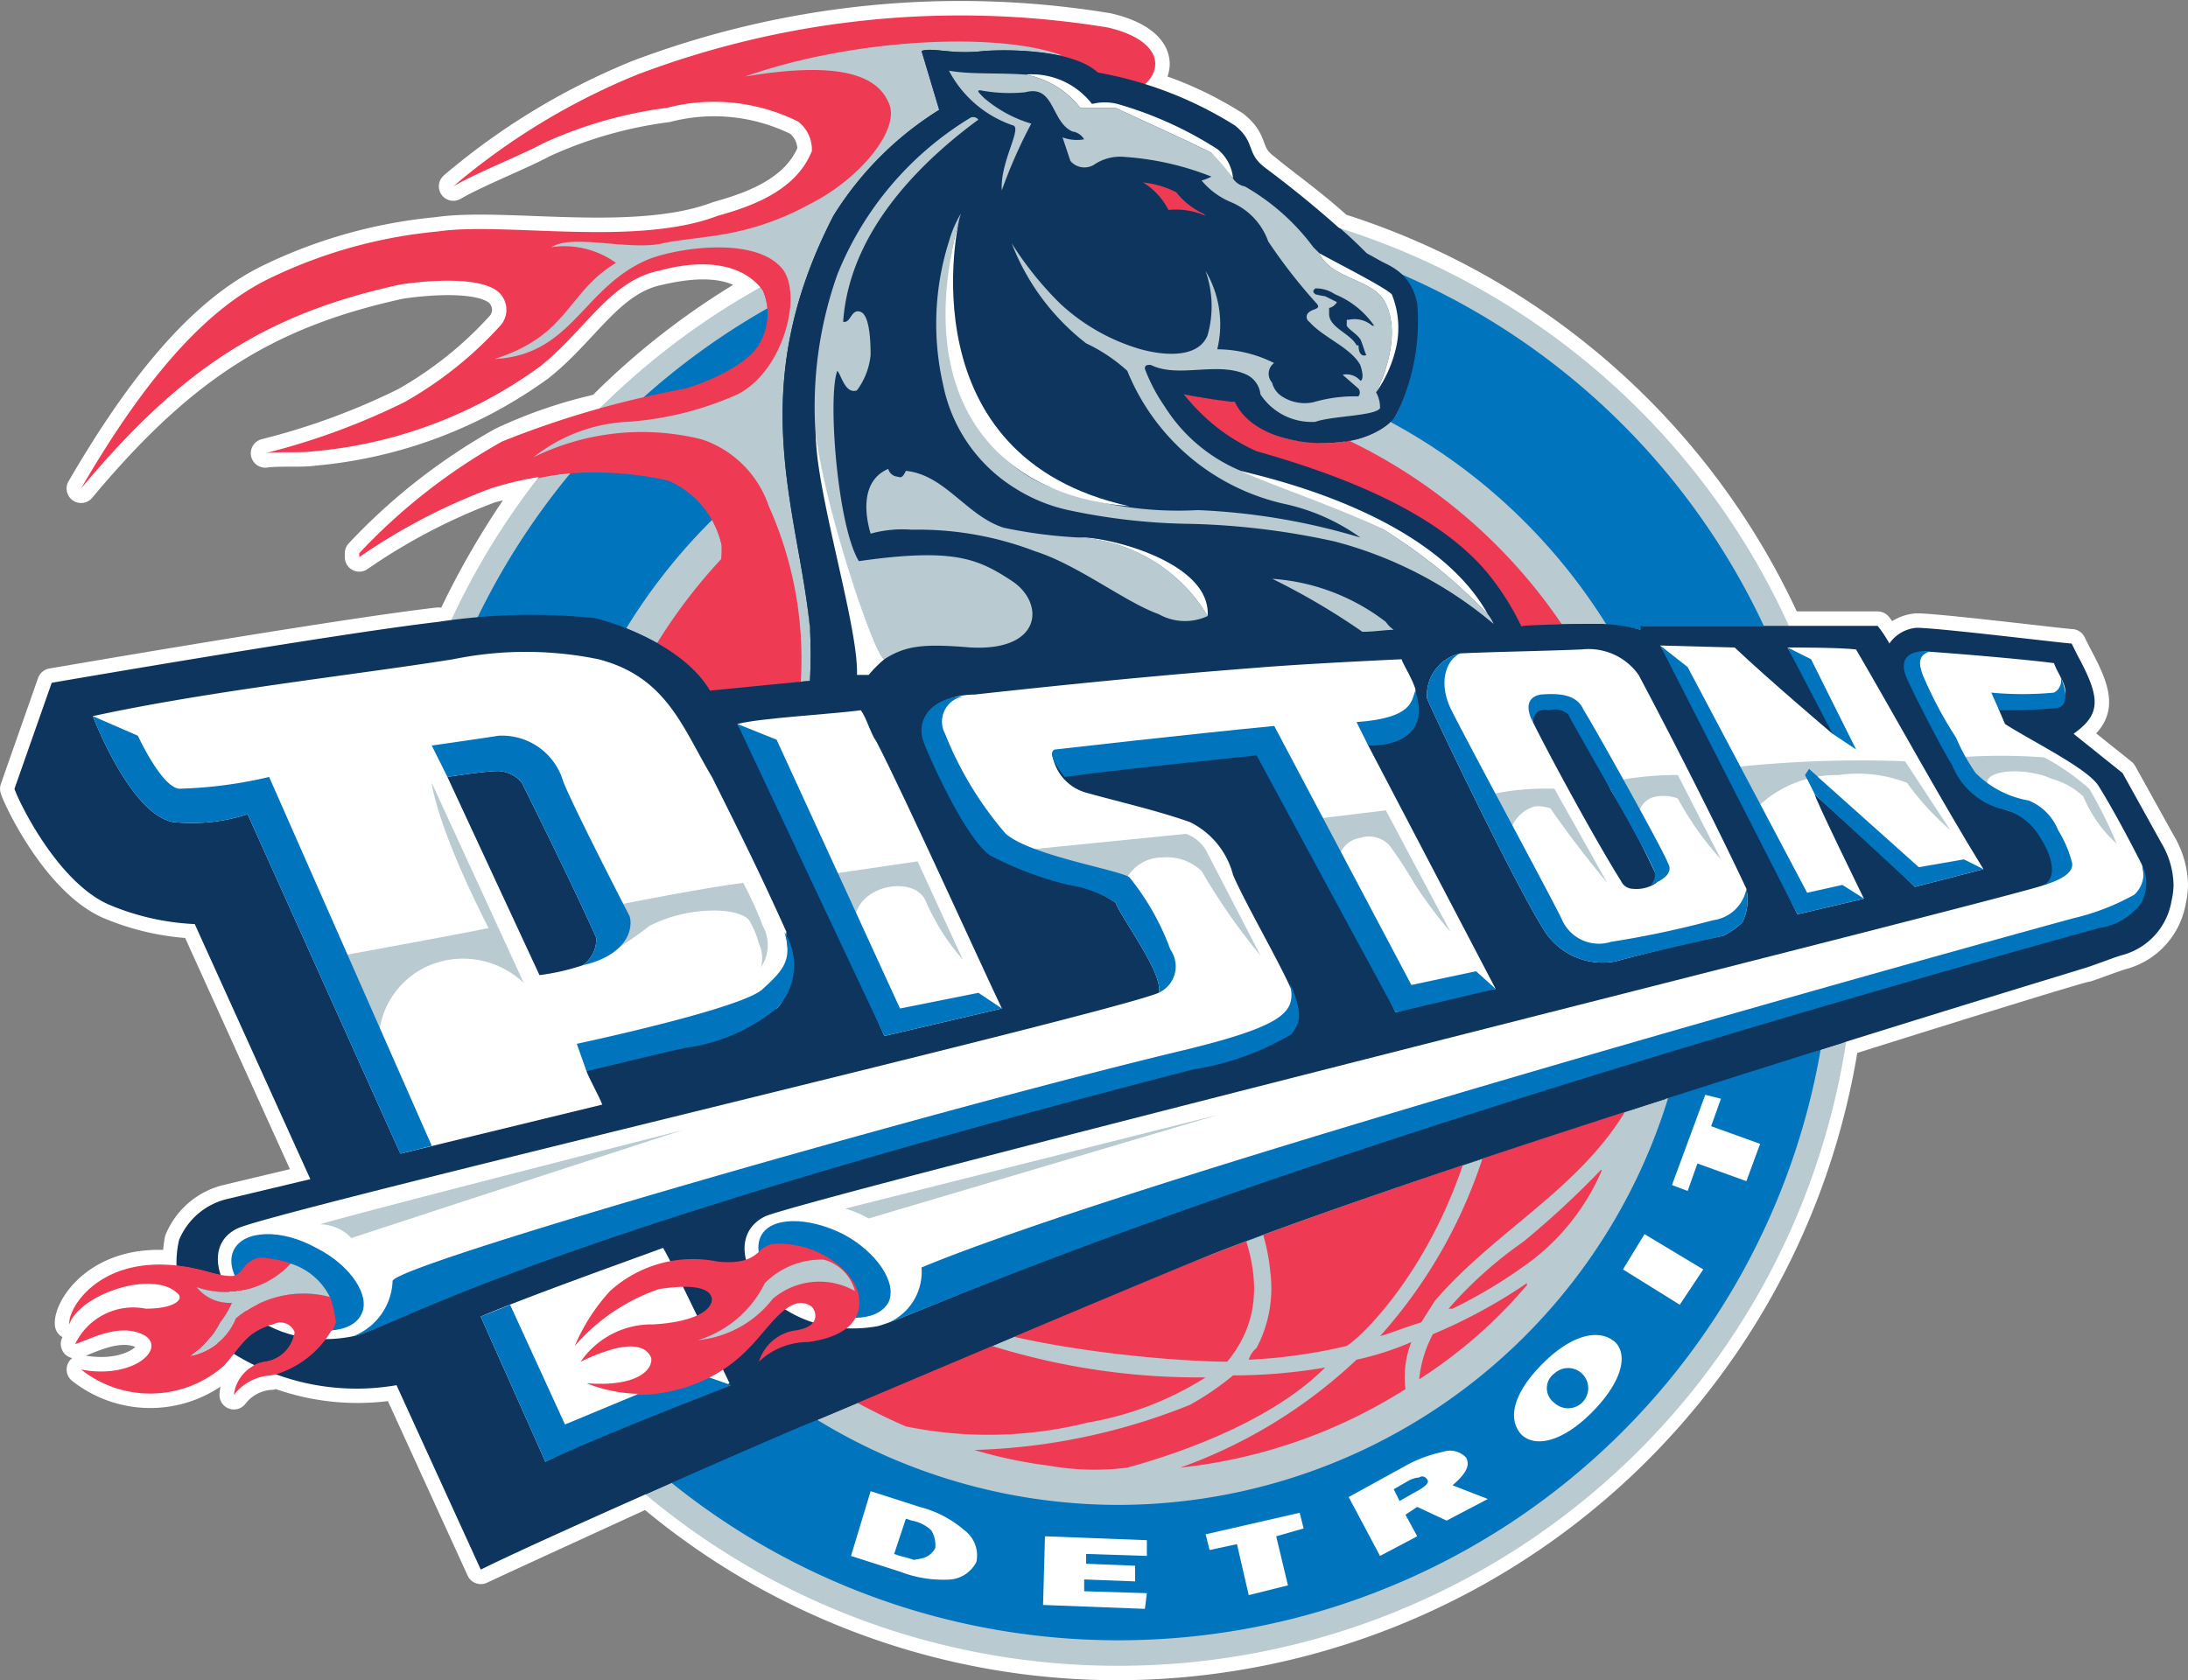 <svg id="Õ__1" data-name="Õº≤„_1" xmlns="http://www.w3.org/2000/svg" viewBox="0 0 77.97 59.89"><rect x="0" y="0" width="77.97" height="59.89" fill="#808080" stroke="none"/><defs><style>.cls-1{fill:#fff;}.cls-1,.cls-3,.cls-4,.cls-5,.cls-6{fill-rule:evenodd;}.cls-2{fill:none;stroke:#fff;stroke-linejoin:round;stroke-width:1.031px;}.cls-3{fill:#b9cad1;}.cls-4{fill:#0074bd;}.cls-5{fill:#ef3a53;}.cls-6{fill:#0d355e;}</style></defs><title>01-05-Detroit-Pistons-Classic-2K</title><path class="cls-1" d="M383.047,374.393l-1.397-2.518-1.746-1.399c0.977-.7.977-1.259,0.14-2.798l-0.209-.42c-0.21,0-4.748-.56-5.516-0.56a1.3,1.3,0,0,0-.978.56,4.431,4.431,0,0,0-.42-0.629h-3.211a26.173,26.173,0,0,0-15.988-14.197c-0.907-.839-2.094-1.678-2.583-2.098-0.767-.559-0.349-0.909-1.117-1.538a12.768,12.768,0,0,0-3.212-1.469c0.698-.63.489-1.609-1.326-2.028a32.472,32.472,0,0,0-16.756,1.678,24.14,24.14,0,0,0-6.562,3.986c0.838-.49,2.443-1.119,3.212-1.539a15.247,15.247,0,0,1,4.399-1.259,6.709,6.709,0,0,1,4.677.49,1.262,1.262,0,0,1,.489,1.049c-0.559,1.399-2.095,1.958-3.351,2.308-2.933,1.119-7.61.21-9.985,0.56a17.425,17.425,0,0,0-6.004,1.679c-2.304,1.119-4.468,3.636-6.702,7.483,3.562-4.266,6.564-6.225,11.38-7.273,0.908-.14,3.142-0.35,3.63.42a0.844,0.844,0,0,1-.069,1.048,13.661,13.661,0,0,1-3.42,2.728,24.81,24.81,0,0,1-4.957,1.818c0.487-.07,1.257,0,1.744-0.07a16.102,16.102,0,0,0,8.029-3.007c1.605-1.259,2.514-3.077,4.259-3.427,1.188-.28,2.724-0.42,3.56.559a26.442,26.442,0,0,0-5.654,4.336,16.745,16.745,0,0,0-3.492,1.189,21.061,21.061,0,0,0-5.096,3.986v0.14a21.391,21.391,0,0,1,4.678-2.447q0.838-.209,1.675-0.42a29.207,29.207,0,0,0-3.071,5.106,1.189,1.189,0,0,1-.489.07c-3.63.42-13.753,2.168-13.753,2.168l-1.326,3.776c0.069,0.279,1.465,3.287,3.352,4.126a8.897,8.897,0,0,0,3.071.699l4.119,9.091-2.933.7a2.473,2.473,0,0,0-1.745,1.469,2.071,2.071,0,0,0-.07.909c-2.792-.35-3.91,1.539-3.84,2.098,0.35-1.049,2.933-1.958,3.84-1.12,0.279,0.21-.07.56-1.116,0.56a2.293,2.293,0,0,0-2.514,1.258c0.349-.069,1.605-0.838,2.514-0.279,0.698,0.49-.489,1.539-2.305,1.19a3.974,3.974,0,0,0,5.097-.14,1.837,1.837,0,0,0,.349-0.419,6.183,6.183,0,0,0,.698.419,1.271,1.271,0,0,0-.698,1.049,1.783,1.783,0,0,1,1.327-.699,0.138,0.138,0,0,0,.14-0.07,8.309,8.309,0,0,0,4.328.42l3.003,6.573c1.047-.489,3.491-1.608,5.934-2.728a25.858,25.858,0,0,0,16.756,6.154,26.241,26.241,0,0,0,25.902-22.239c4.887-1.538,8.517-2.657,8.657-2.657,0.418-.14.767-0.28,1.187-0.419a2.412,2.412,0,0,0,1.815-1.958,2.604,2.604,0,0,0,.07-0.559,3.038,3.038,0,0,0-.419-1.469h0Z" transform="translate(-306.012 -344.321)"/><path class="cls-2" d="M383.047,374.393l-1.397-2.518-1.746-1.399c0.977-.7.977-1.259,0.14-2.798l-0.209-.42c-0.21,0-4.748-.56-5.516-0.56a1.3,1.3,0,0,0-.978.56,4.462,4.462,0,0,0-.419-0.629h-3.212a26.173,26.173,0,0,0-15.988-14.197c-0.907-.839-2.094-1.678-2.583-2.098-0.767-.559-0.349-0.909-1.117-1.538a12.768,12.768,0,0,0-3.212-1.469c0.698-.63.489-1.609-1.326-2.028a32.472,32.472,0,0,0-16.756,1.678,24.14,24.14,0,0,0-6.562,3.986c0.838-.49,2.443-1.119,3.212-1.539a15.247,15.247,0,0,1,4.399-1.259,6.709,6.709,0,0,1,4.677.49,1.262,1.262,0,0,1,.489,1.049c-0.559,1.399-2.095,1.958-3.351,2.308-2.933,1.119-7.61.21-9.985,0.56a17.425,17.425,0,0,0-6.004,1.679c-2.304,1.119-4.468,3.636-6.702,7.483,3.562-4.266,6.564-6.225,11.38-7.273,0.908-.14,3.142-0.35,3.63.42a0.844,0.844,0,0,1-.069,1.048,13.661,13.661,0,0,1-3.42,2.728,24.81,24.81,0,0,1-4.957,1.818c0.487-.07,1.257,0,1.744-0.07a16.102,16.102,0,0,0,8.029-3.007c1.605-1.259,2.514-3.077,4.259-3.427,1.188-.28,2.724-0.42,3.56.559a26.442,26.442,0,0,0-5.654,4.336,16.745,16.745,0,0,0-3.492,1.189,21.061,21.061,0,0,0-5.096,3.986v0.14a21.391,21.391,0,0,1,4.678-2.447q0.838-.209,1.675-0.42a29.207,29.207,0,0,0-3.071,5.106,1.189,1.189,0,0,1-.489.07c-3.63.42-13.753,2.168-13.753,2.168l-1.326,3.776c0.069,0.279,1.465,3.287,3.352,4.126a8.897,8.897,0,0,0,3.071.699l4.119,9.091-2.933.7a2.473,2.473,0,0,0-1.745,1.469,4.335,4.335,0,0,0-.069.909c-2.793-.349-3.911,1.539-3.841,2.098,0.35-1.049,2.933-1.958,3.841-1.12,0.278,0.21-.071.56-1.117,0.56a2.293,2.293,0,0,0-2.514,1.258c0.349-.069,1.605-0.838,2.514-0.279,0.698,0.49-.489,1.539-2.305,1.19a3.974,3.974,0,0,0,5.097-.14,1.837,1.837,0,0,0,.349-0.419,6.183,6.183,0,0,0,.698.419,1.271,1.271,0,0,0-.698,1.049,1.783,1.783,0,0,1,1.327-.699l0.14-.07a8.309,8.309,0,0,0,4.328.42l3.003,6.573c1.047-.489,3.491-1.608,5.934-2.728a25.858,25.858,0,0,0,16.756,6.154,26.241,26.241,0,0,0,25.902-22.239c4.887-1.538,8.517-2.657,8.657-2.657,0.418-.14.767-0.28,1.187-0.419a2.412,2.412,0,0,0,1.815-1.958,2.604,2.604,0,0,0,.07-0.559,3.038,3.038,0,0,0-.419-1.469h0Z" transform="translate(-306.012 -344.321)"/><path class="cls-3" d="M345.834,403.695A26.226,26.226,0,1,0,319.652,377.47a26.168,26.168,0,0,0,26.182,26.225h0Z" transform="translate(-306.012 -344.321)"/><path class="cls-4" d="M345.834,402.786A25.387,25.387,0,1,0,320.49,377.399a25.363,25.363,0,0,0,25.344,25.387h0Z" transform="translate(-306.012 -344.321)"/><path class="cls-3" d="M345.764,397.961a20.526,20.526,0,1,0-20.456-20.561,20.577,20.577,0,0,0,20.456,20.561h0Z" transform="translate(-306.012 -344.321)"/><path class="cls-5" d="M364.964,377.47a19.2,19.2,0,1,0-38.399,0c0,10.63,38.399,0,38.399,0h0Z" transform="translate(-306.012 -344.321)"/><path class="cls-5" d="M334.384,392.856a27.262,27.262,0,0,1,3.211-2.028c1.257,0.42,2.515,1.049,3.77,1.468a24.768,24.768,0,0,0,7.61,1.12h0a11.416,11.416,0,0,1-4.189,1.608,14.634,14.634,0,0,1-6.493.14,22.673,22.673,0,0,1-2.584-1.329c-0.418-.35-0.907-0.56-1.326-0.909v-0.07h0Z" transform="translate(-306.012 -344.321)"/><path class="cls-5" d="M341.156,389.079c1.326-.419,2.583-1.258,3.909-1.678a33.995,33.995,0,0,0,3.422-1.258,1.336,1.336,0,0,1,.697-0.21c1.955,3.217,1.886,5.315.56,6.924-2.024,0-9.077-.56-11.45-2.378,0.907-.49,1.955-0.839,2.862-1.399h0Z" transform="translate(-306.012 -344.321)"/><path class="cls-5" d="M348.417,394.394a10.01,10.01,0,0,0,1.536-1.049,19.589,19.589,0,0,0,3.281-.28h0c-2.025,2.029-5.515,3.148-7.052,3.568a9.274,9.274,0,0,1-2.792-.071,16.142,16.142,0,0,1-2.653-.559,22.164,22.164,0,0,0,7.68-1.609h0Z" transform="translate(-306.012 -344.321)"/><path class="cls-5" d="M354.352,392.786a10.557,10.557,0,0,0,1.955-.629,3.389,3.389,0,0,0-.21,1.678,18.738,18.738,0,0,1-8.028,2.798,17.943,17.943,0,0,0,6.283-3.847h0Z" transform="translate(-306.012 -344.321)"/><path class="cls-5" d="M349.603,385.722a89.807,89.807,0,0,1,9.287-3.006c-0.839,5.734-4.12,9.091-4.888,9.58a19.044,19.044,0,0,1-3.492.49,0.897,0.897,0,0,1,.28-0.419,4.563,4.563,0,0,0,.488-2.728,7.026,7.026,0,0,0-1.676-3.917h0Z" transform="translate(-306.012 -344.321)"/><path class="cls-5" d="M358.96,385.232l0.35-1.329c0-.419.208-0.839,0.208-1.328,1.677-.42,3.421-0.84,5.097-1.259a16.711,16.711,0,0,1-.628,2.518c-1.676,2.868-4.677,4.336-6.843,6.853l-0.488.77c-0.489.139-.977,0.349-1.466,0.489a17.753,17.753,0,0,0,3.771-6.714h0Z" transform="translate(-306.012 -344.321)"/><path class="cls-5" d="M357.074,391.876a19.01,19.01,0,0,0,3.351-1.819v0.07a17.184,17.184,0,0,1-3.839,3.357,4.285,4.285,0,0,1,.488-1.608h0Z" transform="translate(-306.012 -344.321)"/><path class="cls-5" d="M360.286,388.59a32.127,32.127,0,0,0,2.793-2.588v0.069a8.043,8.043,0,0,1-2.443,3.148,17.46,17.46,0,0,1-2.863,1.748h-0.14a14.6,14.6,0,0,1,2.653-2.378h0Z" transform="translate(-306.012 -344.321)"/><path class="cls-1" d="M337.037,397.472l1.745,0.56a3.914,3.914,0,0,1,1.605.839,1.115,1.115,0,0,1,.42,1.119,1.155,1.155,0,0,1-.908.629,4.261,4.261,0,0,1-1.815-.279l-1.746-.56,0.699-2.308h0Zm1.047,2.308a4.752,4.752,0,0,1,.489.14,3.173,3.173,0,0,0,.35-0.069,0.717,0.717,0,0,0,.418-0.351,1.039,1.039,0,0,0-.14-0.629,1.33,1.33,0,0,0-.697-0.35l-0.21-.07-0.419,1.259,0.209,0.07h0Z" transform="translate(-306.012 -344.321)"/><polygon class="cls-1" points="40.799 57.346 37.17 57.206 37.238 54.759 40.869 54.898 40.869 55.458 38.705 55.388 38.705 55.737 40.451 55.808 40.451 56.367 38.635 56.297 38.635 56.717 40.869 56.786 40.799 57.346 40.799 57.346"/><polygon class="cls-1" points="45.896 56.507 44.499 56.856 44.08 55.038 43.104 55.248 42.964 54.688 46.315 53.92 46.454 54.479 45.478 54.759 45.896 56.507 45.896 56.507"/><path class="cls-1" d="M357.563,398.521l-1.048-.489-0.419.279,0.419,0.769-1.326.699-1.117-2.098,2.164-1.19a4.833,4.833,0,0,1,1.187-.419,0.78,0.78,0,0,1,.839.209c0.139,0.279,0,.56-0.489.98l1.257,0.489-1.466.77h0Zm-1.188-.98c0.279-.14.629-0.35,0.489-0.489a0.188,0.188,0,0,0-.279-0.07,1.008,1.008,0,0,0-.42.14l-0.487.28,0.208,0.42,0.489-.28h0Z" transform="translate(-306.012 -344.321)"/><path class="cls-1" d="M363.567,392.156c0.488,0.49.209,1.468-.838,2.518s-2.024,1.259-2.513.769c-0.489-.559-0.279-1.468.768-2.517s2.023-1.259,2.583-.769h0Zm-2.164,2.168a0.717,0.717,0,1,0,0-1.049,0.646,0.646,0,0,0,0,1.049h0Z" transform="translate(-306.012 -344.321)"/><polygon class="cls-1" points="60.696 45.247 59.859 46.506 57.835 45.247 58.603 43.989 60.696 45.247 60.696 45.247"/><polygon class="cls-1" points="62.722 40.771 62.233 42.101 60.488 41.471 60.14 42.45 59.581 42.24 60.768 39.022 61.325 39.163 60.977 40.142 62.722 40.771 62.722 40.771"/><path class="cls-6" d="M369.688,366.63h-0.912a25.253,25.253,0,0,1,2.402,10.77,25.712,25.712,0,0,1-.374,4.366c0.306-.097.609-0.191,0.907-0.285a26.503,26.503,0,0,0,.304-4.011,26.228,26.228,0,0,0-2.327-10.84h0Zm-6.5-.061c-0.112-.006-0.22-0.009-0.318-0.009-0.129,0-.625.001-1.278,0.017a19.169,19.169,0,0,1,3.373,10.894s-38.399,10.63-38.399,0a19.169,19.169,0,0,1,2.915-10.198,9.332,9.332,0,0,0-1.177-.564,20.605,20.605,0,0,0,6.796,28.238c0.318-.132.83-0.348,1.477-0.621-0.293-.16-0.582-0.325-0.865-0.491-0.418-.35-0.907-0.56-1.326-0.909v-0.07a27.262,27.262,0,0,1,3.211-2.028c1.257,0.42,2.515,1.049,3.77,1.468l0.006,0.002q0.388-.164.777-0.328a10.66,10.66,0,0,1-3.854-1.491c0.907-.49,1.955-0.839,2.862-1.399,1.326-.419,2.583-1.258,3.909-1.678a33.995,33.995,0,0,0,3.422-1.258,1.336,1.336,0,0,1,.697-0.21,11.85,11.85,0,0,1,1.239,2.631c0.188-.071.377-0.141,0.571-0.213a5.516,5.516,0,0,0-1.392-2.628,89.807,89.807,0,0,1,9.287-3.006,17.952,17.952,0,0,1-.755,3.142c0.233-.079.468-0.157,0.702-0.235,0.042-.129.083-0.258,0.122-0.39l0.35-1.329c0-.419.208-0.839,0.208-1.328,1.677-.42,3.421-0.84,5.097-1.259a16.711,16.711,0,0,1-.628,2.518l-0.074.124q0.731-.236,1.457-0.469a20.504,20.504,0,0,0-2.182-16.92h0ZM348.22,358.394l-0.012-.016c0.114,0.021.226,0.043,0.333,0.061,0.243,0.035.485,0.074,0.726,0.119,0.48,0.072.756,0.1,0.756,0.1,0.01,0.021.021,0.042,0.031,0.062a19.048,19.048,0,0,1,3.879,1.34,3.051,3.051,0,0,0,1.607-.677,20.506,20.506,0,0,0-21.569,1.266c0.046,0.51.108,1.009,0.183,1.5a19.105,19.105,0,0,1,11.61-3.911,19.506,19.506,0,0,1,2.456.156h0Zm7.816-4.226a10.527,10.527,0,0,0-1.335-.826,12.646,12.646,0,0,0-.921-0.873A26.253,26.253,0,0,0,334.983,353.6q-0.215.536-.382,1.052a25.226,25.226,0,0,1,21.434-.484h0ZM323.02,366.355q-0.445.038-.943,0.087a26.256,26.256,0,0,0,6.956,31.135q0.457-.202.909-0.402a25.399,25.399,0,0,1-6.922-30.82h0Z" transform="translate(-306.012 -344.321)"/><path class="cls-5" d="M347.461,358.313l0.188-1.195,3.841,0.63-0.204,1.297a19.113,19.113,0,0,0-3.824-.732h0Z" transform="translate(-306.012 -344.321)"/><path class="cls-5" d="M335.697,353.285a16.312,16.312,0,0,0-.755,9.358c0.069,0.769.28,1.608,0.419,2.448,0.14,0.909.628,2.098,0,2.937l-0.488.559c-1.886.14-5.307,3.427-7.052,3.776,0,0-.28-1.119,1.117-3.706,1.327-2.588,2.861-2.588,2.792-4.896a3.295,3.295,0,0,0-1.885-2.308,10.024,10.024,0,0,0-4.679-.08,26.456,26.456,0,0,1,2.195-2.484c1.184-.304,2.36-0.56,3.111-0.723,0.907-.28,2.305-0.909,2.653-1.678a2.096,2.096,0,0,0,.07-1.818c-0.031-.041-0.064-0.08-0.096-0.117a26.128,26.128,0,0,1,2.596-1.269h0Z" transform="translate(-306.012 -344.321)"/><path class="cls-5" d="M315.603,354.251a17.425,17.425,0,0,1,6.004-1.679c2.375-.35,7.053.56,9.985-0.56,1.256-.35,2.792-0.909,3.351-2.308a1.262,1.262,0,0,0-.489-1.049,6.709,6.709,0,0,0-4.677-.49,15.247,15.247,0,0,0-4.399,1.259c-0.768.42-2.374,1.049-3.212,1.539a24.14,24.14,0,0,1,6.562-3.986A32.472,32.472,0,0,1,345.484,345.3c1.815,0.419,2.024,1.398,1.326,2.028-4.328.07-9.146,2.587-10.262,4.336-2.025,3.217-2.305,7.203-1.606,10.98,0.069,0.769.28,1.608,0.419,2.448,0.14,0.909.628,2.098,0,2.937l-0.488.559c-1.886.14-5.307,3.427-7.052,3.776,0,0-.28-1.119,1.117-3.706,1.327-2.588,2.861-2.588,2.792-4.896a3.295,3.295,0,0,0-1.885-2.308,12.235,12.235,0,0,0-6.354.28,21.391,21.391,0,0,0-4.678,2.447v-0.14a21.061,21.061,0,0,1,5.096-3.986,33.822,33.822,0,0,1,6.563-1.888c0.907-.28,2.305-0.909,2.653-1.678a2.096,2.096,0,0,0,.07-1.818c-0.838-1.119-2.444-1.049-3.701-.699-1.745.35-2.653,2.168-4.259,3.427a16.102,16.102,0,0,1-8.029,3.007c-0.487.07-1.257,0-1.744,0.07a24.81,24.81,0,0,0,4.957-1.818,13.661,13.661,0,0,0,3.42-2.728,0.844,0.844,0,0,0,.069-1.048c-0.488-.769-2.722-0.56-3.63-0.42-4.816,1.049-7.818,3.007-11.38,7.273,2.234-3.847,4.398-6.364,6.702-7.483h0Z" transform="translate(-306.012 -344.321)"/><path class="cls-3" d="M335.71,369.287l8.1-23.009c-2.374-.839-7.472-0.56-11.241.769,2.933-.489,4.608-0.209,5.097.91,0.489,0.909-.978,2.727-2.792,3.636-2.305,1.259-3.979,1.12-5.236,1.399-1.188.28-3.213-.35-3.979,0.14a3.148,3.148,0,0,1,2.304.559c-1.746,1.049-1.676,2.587-4.329,3.426,2.792-.14,3.142-2.587,5.516-3.566,1.118-.419,3.7-0.77,4.678.28,0.838,0.839.141,3.707-1.535,4.546a11.492,11.492,0,0,1-3.911.979,5.835,5.835,0,0,0-3.351,1.259,8.769,8.769,0,0,1,6.005-.629,3.788,3.788,0,0,1,2.373,2.378,13.296,13.296,0,0,1,1.047,7.203l1.257-.28h0Z" transform="translate(-306.012 -344.321)"/><path class="cls-6" d="M343.799,346.308a10.501,10.501,0,0,0-2.713-.17c-1.187.14-1.815-.14-2.234,0l0.629,2.099a11.716,11.716,0,0,0-3.77,3.776c-3.212,6.224-1.257,10.42-.837,14.687a17.085,17.085,0,0,1,0,1.888l-0.293.029a4.895,4.895,0,0,1-.127.95l1.257-.28,8.089-22.979h0Z" transform="translate(-306.012 -344.321)"/><path class="cls-1" d="M338.923,346.209c0.069,0.069.627,2.098,0.627,2.098h0a11.075,11.075,0,0,0-3.77,3.776,14.671,14.671,0,0,0-1.813,6.994,32.238,32.238,0,0,0,.487,4.686,22.867,22.867,0,0,1,.42,2.937,7.658,7.658,0,0,1,.069,1.259v0.629h0l-3.7.42v-0.07a6.52,6.52,0,0,0-4.05-2.518,19.236,19.236,0,0,0-5.586.14c-3.489.35-13.195,2.028-13.753,2.168l-1.257,3.707c0,0.279,1.395,3.287,3.352,4.056a9.056,9.056,0,0,0,3.071.769h0l4.119,9.162-3.002.699a2.45,2.45,0,0,0-1.745,1.469c0,0.21-.07.419-0.07,0.699a3.63,3.63,0,0,0,1.117,2.518,8.109,8.109,0,0,0,6.702,1.818h0.07s2.933,6.504,3.002,6.575c2.024-1.05,9.285-4.267,11.45-5.106,0.488-.21,11.171-4.756,14.591-6.085,5.377-2.098,16.198-5.665,30.512-10.071l0.628-.21,0.279-.07,0.907-.35a2.174,2.174,0,0,0,1.745-1.888,2.604,2.604,0,0,0,.07-0.559V375.791a3.367,3.367,0,0,0-.349-1.329l-0.07-.069-1.326-2.518-1.815-1.399h0l0.069-.07c0.907-.629.977-1.189,0.07-2.728h0.069a0.783,0.783,0,0,1-.278-0.35c-0.35-.07-4.679-0.629-5.446-0.56a1.091,1.091,0,0,0-.908.49l-0.069.07a6.151,6.151,0,0,1-.42-0.699h-8.377v0.21l-0.07-.07a5.726,5.726,0,0,0-1.536-.14h-2.792a7.3,7.3,0,0,0-1.256-1.888c-1.468-1.819-4.19-3.217-8.1-4.266a6.632,6.632,0,0,1-2.583-2.098l-0.07-.07h0.14c1.048,0.209,1.745.35,1.745,0.35h0.069a3.031,3.031,0,0,0,2.514,1.398,3.707,3.707,0,0,0,3.143-.909,8.164,8.164,0,0,0,.698-3.986,1.91,1.91,0,0,0-1.327-1.538,1.127,1.127,0,0,1-.488-0.28,30.95,30.95,0,0,0-3.422-2.867l-0.139-.14a1.806,1.806,0,0,1-.56-0.769,1.27,1.27,0,0,0-.488-0.7,12.964,12.964,0,0,0-4.887-1.888h-0.07c-0.768-.7-2.583-0.84-3.979-0.769a9.261,9.261,0,0,1-1.396,0,1.385,1.385,0,0,0-.767,0h0Z" transform="translate(-306.012 -344.321)"/><path class="cls-6" d="M383.047,374.393l-1.397-2.518-1.746-1.399c0.977-.7.977-1.259,0.14-2.798l-0.209-.42c-0.21,0-4.748-.56-5.516-0.56a1.3,1.3,0,0,0-.978.56,4.431,4.431,0,0,0-.42-0.629h-8.447v0.14a5.948,5.948,0,0,0-1.605-.21c-0.209,0-1.396,0-2.652.07a9.376,9.376,0,0,0-1.257-1.958c-1.327-1.539-3.7-3.008-8.169-4.267a6.74,6.74,0,0,1-2.583-2.028c1.117,0.21,1.815.28,1.815,0.28,0.838,1.818,4.748,1.888,5.726.489a7.581,7.581,0,0,0,.768-3.986c-0.279-1.468-1.536-1.468-1.815-1.818a38.936,38.936,0,0,0-3.561-3.007c-0.767-.559-0.349-0.909-1.117-1.538a13.713,13.713,0,0,0-4.887-1.889c-0.839-.77-2.862-0.839-4.05-0.77-1.187.14-1.815-.14-2.234,0l0.629,2.099a11.716,11.716,0,0,0-3.77,3.776c-3.212,6.224-1.257,10.42-.837,14.687a17.085,17.085,0,0,1,0,1.888l-3.562.35c-0.907-1.539-3.211-2.378-4.119-2.587a22.166,22.166,0,0,0-5.586.14c-3.63.42-13.753,2.168-13.753,2.168l-1.326,3.776c0.069,0.279,1.465,3.287,3.352,4.126a8.897,8.897,0,0,0,3.071.699l4.119,9.091-2.933.7a2.473,2.473,0,0,0-1.745,1.469,3.576,3.576,0,0,0,.977,3.356,8.338,8.338,0,0,0,6.772,1.819l3.003,6.573c1.954-.98,9.425-4.266,11.589-5.175,0.07,0,11.031-4.686,14.521-6.085,9.146-3.567,30.721-10.071,31.14-10.21s0.767-.28,1.187-0.419a2.412,2.412,0,0,0,1.815-1.958,2.604,2.604,0,0,0,.07-0.559,3.038,3.038,0,0,0-.419-1.469h0Z" transform="translate(-306.012 -344.321)"/><path class="cls-5" d="M346.741,350.824a3.352,3.352,0,0,1,1.187.35,2.673,2.673,0,0,0,.979.769l0.069,0.07a2.66,2.66,0,0,0-1.327-.209,2.429,2.429,0,0,0-.907-0.98h0Z" transform="translate(-306.012 -344.321)"/><path class="cls-3" d="M342.063,365.021c-1.187-.769-2.024-1.189-5.445-0.699-0.768-1.259-1.117-5.875-.768-6.784,0.139,0.14.278,0.839,0.698,0.699a2.517,2.517,0,0,0,.488-1.259c0-.28,0-1.399-0.35-1.538s-0.35.419-.628,0.35c0.209-3.008,2.444-5.456,4.817-7.204a0.227,0.227,0,0,0-.279-0.07,11.571,11.571,0,0,0-4.747,5.595,14.11,14.11,0,0,0-.769,5.734c0.35,2.798,2.096,7.833,2.444,7.973,0.768-.489,1.397-0.559,3.072-0.419,2.584,0.14,2.652-1.608,1.466-2.377h0Z" transform="translate(-306.012 -344.321)"/><path class="cls-3" d="M344.438,363.482h0.07a17.043,17.043,0,0,1-2.724-.35c-1.326-.42-2.095-1.888-3.49-2.028-0.07.14-.14,0.28-0.28,0.209a0.376,0.376,0,0,1-.349-0.279c-0.978.419-.838,1.608-0.628,2.308a4.273,4.273,0,0,1,1.467-.14,11.647,11.647,0,0,1,4.397.769c1.536,0.49,3.212,1.818,4.398,2.238a1.904,1.904,0,0,0,1.746.07,5.725,5.725,0,0,0-4.608-2.798h0Z" transform="translate(-306.012 -344.321)"/><path class="cls-3" d="M359.029,366.21h0a19.036,19.036,0,0,0-3.7-3.007,28.553,28.553,0,0,0-3.84-1.608,9.404,9.404,0,0,1-1.257-.49,5.862,5.862,0,0,1-2.724-2.308,6.199,6.199,0,0,1-.698-1.329c0-.14.07-0.14,0.211-0.14,0.977,0.49,2.373-.14,3.42.35a0.882,0.882,0,0,1,.488.7,2.181,2.181,0,0,0,1.955.979c0.559-.21,2.165-0.21,2.305-0.49a1.059,1.059,0,0,0-.14-0.559s1.047-1.958.279-3.288c-0.489-.769-1.886-0.769-2.305-1.678h0c-0.069-.069-0.14-0.14-0.209-0.209a7.935,7.935,0,0,0-2.443-2.168,0.64,0.64,0,0,1-.419-0.28h0c-0.07-.069-0.07-0.139-0.14-0.209,0-.07-0.14-0.14-0.14-0.21a3.139,3.139,0,0,0-.489-0.489c-0.209-.14-3.421-1.609-3.421-1.609h-1.256a3.185,3.185,0,0,0-1.956-1.188h0c-0.907-.07-1.954,0-2.722-0.14a4.047,4.047,0,0,0,2.304,1.958c0.279,0.14-.489,1.329-0.42,2.308a17.583,17.583,0,0,1,1.049-2.378,4.615,4.615,0,0,1-1.677-.91c-0.209-.209-0.278-0.279-0.14-0.279a5.611,5.611,0,0,0,1.605.07c1.048-.28.908,1.049,1.676,1.398a0.572,0.572,0,0,1,.419.28,1.451,1.451,0,0,1-.768-0.07l0.279,0.839a0.656,0.656,0,0,0,.837.14,1.655,1.655,0,0,1,1.118-.28,10.196,10.196,0,0,1,3.071.7,1.827,1.827,0,0,1-.35.14,2.726,2.726,0,0,0,1.048.77,2.375,2.375,0,0,1,1.326,1.399,19.148,19.148,0,0,0,1.746,2.237c0.14,0.21-.209.14-0.35,0.35a0.208,0.208,0,0,0,.071.28c0.488,0.559,1.465.909,1.814,1.538,0.14,0.42.069,0.559,0,.559a0.645,0.645,0,0,0-.629-0.21l0.56,0.49a0.214,0.214,0,0,1,0,.28,5.254,5.254,0,0,0-1.607.21,1.486,1.486,0,0,1-1.117-.21,0.812,0.812,0,0,1-.349-0.489,0.474,0.474,0,0,1,.07-0.699,4.552,4.552,0,0,0-2.025-.49,3.734,3.734,0,0,0-.419-2.797,3.754,3.754,0,0,1,.07,2.308c-0.35.839-1.606,0.699-2.374,0.489A7.121,7.121,0,0,1,343.81,355.16a11.868,11.868,0,0,1-1.746-2.168,8.27,8.27,0,0,0,2.653,3.567,5.928,5.928,0,0,1,1.466.979,7.895,7.895,0,0,0,5.655,4.756,7.276,7.276,0,0,1,2.653,1.188,23.348,23.348,0,0,0-5.795-.979,12.794,12.794,0,0,1-5.306-.839c-2.514-1.049-3.56-3.636-3.631-6.084a12.358,12.358,0,0,1,.489-3.637,4.077,4.077,0,0,0-.419.98,9.719,9.719,0,0,0-.21,5.105,5.641,5.641,0,0,0,2.583,3.707,5.889,5.889,0,0,0,1.886.769,21.96,21.96,0,0,0,4.398.49,26.675,26.675,0,0,1,5.096.629,14.439,14.439,0,0,1,5.655,2.937,1.58,1.58,0,0,0-.209-0.35h0Z" transform="translate(-306.012 -344.321)"/><path class="cls-3" d="M355.679,366.77a1.038,1.038,0,0,1-.28-0.28,7.47,7.47,0,0,0-4.049-1.539A24.864,24.864,0,0,1,354.56,366.84c0.419,0,.838-0.07,1.118-0.07h0Z" transform="translate(-306.012 -344.321)"/><path class="cls-6" d="M353.583,354.81a1.202,1.202,0,0,0-.698-0.21l-0.069.07v0.07l0.069,0.07a3.037,3.037,0,0,0,.35.07c0.14,0.07.279,0.139,0.419,0.209a0.434,0.434,0,0,1-.279.21V355.51c0,0.49.768,0.7,0.978,1.119h0.07c0,0.21.069,0.42,0.278,0.35-0.069-.14-0.14-0.42-0.209-0.56-0.14-.21-0.419-0.35-0.488-0.49v-0.21h0.069a0.967,0.967,0,0,1,.838.21h0.069a3.128,3.128,0,0,0-1.397-1.119h0Z" transform="translate(-306.012 -344.321)"/><path class="cls-1" d="M358.052,367.609c1.676-.07,2.584-0.07,4.329-0.14a2.18,2.18,0,0,1,2.024.909c1.188,2.238,2.792,5.385,3.84,7.623a1.825,1.825,0,0,1-.14,1.19,2.516,2.516,0,0,1-.698.489c-1.397.28-2.513,0.56-3.84,0.91a2.461,2.461,0,0,1-2.444-.98c-0.906-1.329-3.77-7.273-4.258-8.392a1.526,1.526,0,0,1,1.187-1.608h0Zm2.584,2.448c0.697,1.398,2.303,4.336,3.141,5.664a0.471,0.471,0,0,0,.419.28,1.256,1.256,0,0,0,.838-0.21c0.141-.139,0-0.28-0.069-0.419a28.653,28.653,0,0,0-1.537-2.868c-0.419-.839-1.186-2.168-1.534-2.797a1.506,1.506,0,0,0-.77-0.14,0.441,0.441,0,0,0-.487.49h0Z" transform="translate(-306.012 -344.321)"/><path class="cls-1" d="M320.28,385.442l-5.444-12.099a6.452,6.452,0,0,1-2.654.279c-1.535-.279-2.862-3.776-2.862-3.776,4.189-.909,9.355-1.469,12.847-2.028a12.863,12.863,0,0,1,5.167,0c2.443,0.63,3.002,2.448,4.048,4.196,0.979,1.958,1.746,3.497,2.654,5.525-0.069.139,0.418,2.027-.35,2.727-1.395.49-2.514,0.839-3.769,1.399-0.699.069-1.397,0.42-2.165,0.559a2.357,2.357,0,0,0-.838.28c0.07,0.21.489,0.979,0.559,1.189-2.305.56-7.191,1.748-7.191,1.748h0Zm1.676-13.428,3.281,7.064a8.091,8.091,0,0,0,1.536-.35,1.145,1.145,0,0,0,.489-0.979c-0.839-1.888-2.653-5.525-2.653-5.525a1.137,1.137,0,0,0-.838-0.42c-0.488,0-1.815.21-1.815,0.21h0Z" transform="translate(-306.012 -344.321)"/><path class="cls-1" d="M329.637,388.8c0.209,0.279,2.234,4.545,2.373,4.825-0.838.49-2.514,0.91-2.304,0.98a36.961,36.961,0,0,0-4.259,1.819c-0.838-1.889-1.466-3.287-2.304-5.175,1.605-.7,6.144-2.309,6.493-2.448h0Z" transform="translate(-306.012 -344.321)"/><path class="cls-1" d="M337.525,381.247c-0.698-1.608-3.978-9.022-5.235-11.12,0.767-.209,3.351-0.35,4.397-0.49,0.21,0.28.35,0.84,0.559,1.119,0.978,1.889,3.7,7.903,4.468,9.511l-4.189.98h0Z" transform="translate(-306.012 -344.321)"/><path class="cls-5" d="M317.768,390.548a3.725,3.725,0,0,0-3.352.769,5.41,5.41,0,0,1-.665.892,6.138,6.138,0,0,0,.569.397,2.331,2.331,0,0,1,1.423-1.079,0.54,0.54,0,0,1,.767.28,1.233,1.233,0,0,1-1.047,1.049,1.043,1.043,0,0,0-.42.14,8.309,8.309,0,0,0,.78.317,3.532,3.532,0,0,0,2.152-1.855,4.417,4.417,0,0,0-.209-0.91h0Zm-4.27,1.449a2.494,2.494,0,0,1,.359-0.539,3.12,3.12,0,0,0,.419-0.7,1.482,1.482,0,0,1-1.257-.56,3.154,3.154,0,0,0,3.352-.839,4.248,4.248,0,0,0-1.048-.21,0.864,0.864,0,0,0-.559.28c-0.278.28-.14,0.56-1.396,0.21a6.817,6.817,0,0,0-1.07-.209,3.679,3.679,0,0,0,1.07,2.447c0.043,0.041.085,0.081,0.13,0.12h0Z" transform="translate(-306.012 -344.321)"/><path class="cls-1" d="M354.77,370.896a0.964,0.964,0,0,1,0-.629,4.343,4.343,0,0,0,1.536-.77,0.94,0.94,0,0,0,.14-0.629c-0.14-.419-0.419-0.839-0.489-1.049,0,0-3.072.14-4.887,0.28-1.745.14-4.607,0.35-10.333,0.979a2.673,2.673,0,0,0-1.327.35,2.89,2.89,0,0,0-.278,1.539,14.231,14.231,0,0,1,.698,1.469,5.476,5.476,0,0,0,1.676,2.308,10.533,10.533,0,0,0,2.583,1.048,4.487,4.487,0,0,1,1.675.7c0.209,0.559,1.745,2.588,1.536,3.217-1.815.769-31.487,7.763-32.813,8.392-1.955.909,0.35,4.616,4.119,3.846,1.188-.21,6.144-3.566,30.091-9.651a6.767,6.767,0,0,0,3.352-1.399,1.946,1.946,0,0,0,0-1.258c-0.419-.98-1.676-3.147-2.095-4.127a2.918,2.918,0,0,0-1.536-1.888c-1.188-.419-2.444-0.699-3.7-1.049a1.671,1.671,0,0,1-1.187-1.259c-0.07-.21.069-0.21,0.349-0.28,0.698-.07,4.538-0.419,6.772-0.699a1.809,1.809,0,0,1,.488.769c1.326,2.378,4.397,8.882,4.608,9.302a29.209,29.209,0,0,1,3.562-.84l-4.539-8.672h0Z" transform="translate(-306.012 -344.321)"/><path class="cls-1" d="M382.349,375.162s-0.839-1.679-1.537-2.798c-0.349-.629-2.373-1.608-3.351-2.238l-0.209-.49c-0.071-.14.14-0.21,0.209-0.279a4,4,0,0,0,2.025-.14c0.35-.28-0.139-0.839-0.279-1.259-1.047-.14-3.561-0.35-4.608-0.419a0.71,0.71,0,0,0-.418,1.049,25.284,25.284,0,0,0,1.815,3.637,3.839,3.839,0,0,0,2.095,1.119c0.907,0.35,1.047,1.259,1.465,1.958a1.182,1.182,0,0,1-.697.561c-0.489.279-44.264,11.189-45.591,11.818-1.955.98,0.28,4.546,3.979,3.917,1.187-.209,10.543-5.105,43.287-14.197a2.608,2.608,0,0,0,1.815-1.188,2.646,2.646,0,0,0,0-1.049h0Z" transform="translate(-306.012 -344.321)"/><path class="cls-1" d="M367.826,367.399c1.257,1.189,3.49,3.078,3.49,3.078s0.07-.14.141-0.07c-0.07-.14-1.746-3.007-1.746-3.007,0.279,0,1.885,0,2.443.07,1.467,2.518,3.072,5.455,4.539,7.832l-2.444.63c-0.697-.7-2.933-2.728-3.561-3.287-0.069,0,1.746,3.707,1.746,3.707l-2.374.559s-2.653-5.665-4.468-8.882l-0.419-.699,2.652,0.07h0Z" transform="translate(-306.012 -344.321)"/><path class="cls-3" d="M350.93,378.379l-1.884-3.637a1.34,1.34,0,0,0-.769-0.699l-5.585.559c0.489,0.35,2.303.629,2.652,0.839a2.487,2.487,0,0,0,.769.28,1.45,1.45,0,0,1,1.326-.839,1.796,1.796,0,0,1,1.395.49,22.195,22.195,0,0,0,2.095,3.007h0Z" transform="translate(-306.012 -344.321)"/><path class="cls-3" d="M355.398,373.204l-2.304.28,0.628,1.399a0.926,0.926,0,0,1,.768-0.699,1.001,1.001,0,0,1,1.046.28,16.579,16.579,0,0,1,.909,1.399,16.087,16.087,0,0,0,1.257,1.678l-2.305-4.336h0Z" transform="translate(-306.012 -344.321)"/><path class="cls-3" d="M376.833,372.294c-0.14-.56,1.395-0.629,2.304-0.209a2.609,2.609,0,0,1,1.116.629,4.692,4.692,0,0,0,1.188,1.679,16.411,16.411,0,0,0-.978-1.958,8.434,8.434,0,0,0-1.605-1.119,21.077,21.077,0,0,0-3.072,0s1.187,1.608,1.048.979h0Z" transform="translate(-306.012 -344.321)"/><path class="cls-3" d="M375.506,373.903L373.9,371.455a42.408,42.408,0,0,0-6.074.21l0.838,1.399a4.06,4.06,0,0,1,2.862-1.119,4.84,4.84,0,0,1,2.443.28,9.894,9.894,0,0,0,1.536,1.678h0Z" transform="translate(-306.012 -344.321)"/><path class="cls-3" d="M365.802,371.945a11.836,11.836,0,0,0-2.234.21l0.838,1.189a0.739,0.739,0,0,1,.628-0.63,1.389,1.389,0,0,1,.769.07,11.038,11.038,0,0,0,1.535,2.168l-1.535-3.007h0Z" transform="translate(-306.012 -344.321)"/><path class="cls-3" d="M361.403,372.435a9.289,9.289,0,0,0-2.305.21l0.769,1.188a1.273,1.273,0,0,1,.838-0.769,1.365,1.365,0,0,1,.559.07c0.907,1.329,2.024,2.657,2.024,2.657l-1.885-3.357h0Z" transform="translate(-306.012 -344.321)"/><path class="cls-3" d="M321.397,372.225s0.14,1.469,2.024,5.175c-0.627.141-5.585,1.049-5.585,1.049l1.676,2.798a2.966,2.966,0,0,1,2.583-2.728,3.136,3.136,0,0,1,2.583.84l-3.281-7.134h0Z" transform="translate(-306.012 -344.321)"/><path class="cls-3" d="M327.682,378.239a1.217,1.217,0,0,0-.349.28c0.139-.07.208-0.209,0.349-0.28h0Z" transform="translate(-306.012 -344.321)"/><path class="cls-3" d="M333.127,378.799a1.4,1.4,0,0,0,.07-1.469,13.68,13.68,0,0,0-.699-1.539c-1.676.21-5.096,0.91-5.096,0.91a2.506,2.506,0,0,1,.069,1.748,13.897,13.897,0,0,0,1.676-1.119c1.326-.7,3.143-0.7,3.561-0.21a3.314,3.314,0,0,1,.349.839,1.198,1.198,0,0,1,.07.84h0Z" transform="translate(-306.012 -344.321)"/><path class="cls-3" d="M340.318,378.519l-1.607-3.496-2.861.419,0.628,1.608c0.14-1.188,2.095-1.539,2.514-.629a7.938,7.938,0,0,0,1.326,2.098h0Z" transform="translate(-306.012 -344.321)"/><path class="cls-3" d="M336.129,387.4l13.335-3.356-12.496,3.707a3.853,3.853,0,0,0-.839-0.351h0Z" transform="translate(-306.012 -344.321)"/><path class="cls-3" d="M330.335,384.603s-12.079,3.077-12.916,3.357a1.556,1.556,0,0,1,1.116.49c4.887-1.608,11.8-3.847,11.8-3.847h0Z" transform="translate(-306.012 -344.321)"/><path class="cls-4" d="M320.28,385.442l-5.444-12.099a6.452,6.452,0,0,1-2.654.279c-1.535-.279-2.862-3.776-2.862-3.776l1.605,0.699s0.838,1.818,1.467,1.889a15.624,15.624,0,0,0,3.211-.42l5.795,13.148-1.117.28h0Z" transform="translate(-306.012 -344.321)"/><path class="cls-4" d="M332.08,393.695c-2.164.839-4.817,1.888-6.633,2.728-0.838-1.889-1.466-3.287-2.304-5.175l1.047-.42,1.955,4.266,4.538-1.888,1.397,0.49h0Z" transform="translate(-306.012 -344.321)"/><path class="cls-4" d="M326.773,378.728a1.145,1.145,0,0,0,.489-0.979c-0.839-1.888-2.653-5.525-2.653-5.525a1.137,1.137,0,0,0-.838-0.42c-0.488,0-1.815.21-1.815,0.21l-0.559-1.119s1.955-.279,2.374-0.35a2.272,2.272,0,0,1,2.305,1.609c0.278,0.769,2.373,4.826,2.373,4.826,0.141,0.49-.14,1.399-1.676,1.748h0Z" transform="translate(-306.012 -344.321)"/><path class="cls-4" d="M333.966,377.54a2.21,2.21,0,0,1-.28,2.727,6.489,6.489,0,0,1-3.212,1.399c-0.697.14-3.56,0.839-3.56,0.839l-0.349-.979s5.934-1.259,6.633-1.959c0.768-.699,1.047-1.049.768-2.027h0Z" transform="translate(-306.012 -344.321)"/><path class="cls-4" d="M339.201,369.567a1.072,1.072,0,0,0-.278,1.189c0.139,0.42,1.465,3.427,2.372,4.057a12.209,12.209,0,0,0,2.794,1.049,4.378,4.378,0,0,1,1.675.629c0.209,0.559,1.745,2.588,1.536,3.217a1.035,1.035,0,0,0,.42-1.539,9.041,9.041,0,0,0-1.468-2.588c-0.488-.28-3.489-0.768-4.397-1.538a12.504,12.504,0,0,1-2.165-3.567,0.912,0.912,0,0,1,.629-1.329,1.662,1.662,0,0,0-1.117.419h0Z" transform="translate(-306.012 -344.321)"/><path class="cls-4" d="M343.6,371.036s4.888-.559,7.82-0.839l4.887,9.232,2.304-.49,0.699,0.629-3.562.84-4.957-9.162s-5.446.559-6.842,0.769c0,0-.699-0.839-0.35-0.979h0Z" transform="translate(-306.012 -344.321)"/><path class="cls-4" d="M354.77,370.896s2.373,0.14,1.676-1.958c-0.14.35-.07,0.979-2.095,1.12l0.419,0.838h0Z" transform="translate(-306.012 -344.321)"/><path class="cls-4" d="M368.245,376.001a1.825,1.825,0,0,1-.14,1.19,2.516,2.516,0,0,1-.698.489c-1.187.28-2.513,0.56-3.84,0.91a2.461,2.461,0,0,1-2.444-.98c-0.906-1.329-3.77-7.273-4.258-8.392a1.526,1.526,0,0,1,1.187-1.608c-0.488.209-.838,1.049-0.279,2.098,0.559,1.119,3.771,7.064,3.909,7.413a1.438,1.438,0,0,0,1.745.769,34.664,34.664,0,0,0,3.631-.769,1.395,1.395,0,0,0,1.188-1.119h0Z" transform="translate(-306.012 -344.321)"/><path class="cls-4" d="M364.824,375.862a0.466,0.466,0,0,0,.14-0.49c-0.28-.769-2.723-4.896-3.071-5.595a0.762,0.762,0,0,0-.698-0.14,0.423,0.423,0,0,0-.559.42s-0.489-.84.278-0.98c0.838-.07,1.327.07,1.536,0.559,0.279,0.42,2.862,5.035,3.002,5.455,0.21,0.35-.209.629-0.628,0.77h0Z" transform="translate(-306.012 -344.321)"/><polygon class="cls-4" points="59.162 23.008 60.14 23.777 64.398 31.82 65.654 31.541 66.423 32.03 64.049 32.589 59.162 23.008 59.162 23.008"/><polygon class="cls-4" points="65.305 26.155 66.143 26.714 64.537 23.497 63.699 23.078 65.305 26.155 65.305 26.155"/><polygon class="cls-4" points="64.327 27.624 64.677 28.323 68.237 31.61 70.682 30.98 69.983 30.631 68.378 30.91 64.468 27.414 64.327 27.624 64.327 27.624"/><path class="cls-4" d="M374.809,367.539c-0.699-.07-1.188.21-0.839,0.979s1.257,2.518,1.607,3.077a2.63,2.63,0,0,0,1.676,1.538,2.149,2.149,0,0,1,1.466,1.049c0.14,0.21.768,1.259,0.14,1.679,0.489-.141,1.117-0.42.978-0.839a4.167,4.167,0,0,0-.488-1.12,1.894,1.894,0,0,0-1.048-1.049,3.505,3.505,0,0,1-1.885-.979,6.744,6.744,0,0,1-.698-1.259,14.309,14.309,0,0,1-1.188-2.238c-0.069-.21-0.279-0.699.28-0.839h0Z" transform="translate(-306.012 -344.321)"/><path class="cls-4" d="M377.252,369.637l-0.28-.629a11.843,11.843,0,0,0,2.234,0,0.482,0.482,0,0,0,.21-0.63s0.559,1.189-.21,1.189c-0.768.07-1.397,0.07-1.954,0.07h0Z" transform="translate(-306.012 -344.321)"/><path class="cls-4" d="M351.978,379.358c0.557,1.258.278,1.468,0.069,1.817a9.779,9.779,0,0,1-3.491,1.259c-24.716,6.365-28.625,9.301-29.951,9.511a2.201,2.201,0,0,0,1.397-1.958c-0.07-.56,20.037-6.294,28.275-8.253,3.701-.909,3.909-1.398,3.701-2.377h0Z" transform="translate(-306.012 -344.321)"/><path class="cls-4" d="M382.068,376.211a1.012,1.012,0,0,0,.28-1.049,1.439,1.439,0,0,1-.069,1.398,2.274,2.274,0,0,1-1.468.839c-32.813,9.092-42.379,13.988-43.565,14.197a1.978,1.978,0,0,0,1.605-2.098c7.89-3.287,37.701-11.54,41.053-12.449a8.363,8.363,0,0,0,2.164-.838h0Z" transform="translate(-306.012 -344.321)"/><path class="cls-4" d="M318.884,391.177c0.35-.629-0.349-1.748-1.605-2.377-1.257-.7-2.584-0.63-2.933.07s0.349,1.748,1.605,2.447c1.257,0.629,2.584.56,2.933-.14h0Z" transform="translate(-306.012 -344.321)"/><path class="cls-5" d="M317.768,390.548a4.078,4.078,0,0,0-2.59.239,4.833,4.833,0,0,0,.773.53,3.674,3.674,0,0,0,1.908.422,1.335,1.335,0,0,0,.117-0.281,4.417,4.417,0,0,0-.209-0.91h0Zm-3.067-.244a2.69,2.69,0,0,0,1.671-.945,4.248,4.248,0,0,0-1.048-.21,0.864,0.864,0,0,0-.559.28,0.84,0.84,0,0,1-.387.358,2.348,2.348,0,0,0,.322.517h0Z" transform="translate(-306.012 -344.321)"/><path class="cls-4" d="M337.665,390.758c0.349-.7-0.419-1.819-1.605-2.448-1.257-.63-2.584-0.63-2.933.07s0.349,1.818,1.605,2.448,2.514,0.63,2.933-.07h0Z" transform="translate(-306.012 -344.321)"/><path class="cls-5" d="M328.674,394.041a5.39,5.39,0,0,0,2.59-.632l-0.58-.204-2.01.836h0Z" transform="translate(-306.012 -344.321)"/><path class="cls-5" d="M333.616,388.66a0.93,0.93,0,0,0-.566.287,2.862,2.862,0,0,0,1.565,1.82,0.667,0.667,0,0,1,.327.13,0.367,0.367,0,0,1,.036.045,3.786,3.786,0,0,0,1.52.349,1.142,1.142,0,0,0,.12-0.673c0-.769-1.257-2.028-3.002-1.958h0Z" transform="translate(-306.012 -344.321)"/><path class="cls-1" d="M335.223,391.038l-0.003.004a5.143,5.143,0,0,1-.487-0.213c-0.102-.051-0.201-0.105-0.295-0.162a0.159,0.159,0,0,1,.016-0.048c0-.14.279-0.07,0.489,0a0.441,0.441,0,0,1,.28.42h0Z" transform="translate(-306.012 -344.321)"/><path class="cls-5" d="M317.768,390.548a3.725,3.725,0,0,0-3.352.769,2.204,2.204,0,0,1-1.605,1.329,3.224,3.224,0,0,0,1.047-1.188,3.12,3.12,0,0,0,.419-0.7,1.482,1.482,0,0,1-1.257-.56,3.154,3.154,0,0,0,3.352-.839,4.248,4.248,0,0,0-1.048-.21,0.864,0.864,0,0,0-.559.28c-0.278.28-.14,0.56-1.396,0.21-3.56-.979-4.957,1.258-4.887,1.888,0.35-1.049,2.933-1.958,3.84-1.12,0.279,0.21-.07.56-1.116,0.56a2.293,2.293,0,0,0-2.514,1.258c0.349-.069,1.605-0.838,2.514-0.279,0.698,0.49-.489,1.539-2.305,1.19a3.974,3.974,0,0,0,5.097-.14c0.559-.629.908-1.329,1.746-1.469a0.54,0.54,0,0,1,.767.28,1.233,1.233,0,0,1-1.047,1.049,1.363,1.363,0,0,0-1.118,1.188,1.783,1.783,0,0,1,1.327-.699,3.507,3.507,0,0,0,2.304-1.888,4.417,4.417,0,0,0-.209-0.91h0Z" transform="translate(-306.012 -344.321)"/><path class="cls-5" d="M333.616,388.66c-0.698.069-.489,0.769-2.024,0.629a4.4,4.4,0,0,0-3.841,1.049,6.808,6.808,0,0,0-1.257,1.958,6.943,6.943,0,0,1,3.002-2.028c0.908-.14,1.815-0.14,1.885.35,0,0.489-.837.84-2.094,0.909a3.067,3.067,0,0,0-2.583,1.329c1.605-.769,2.305-0.63,2.513-0.14,0.07,0.42-.488,1.049-2.304.909a5.297,5.297,0,0,0,5.795-1.258c0.698-.7,1.467-2.028,2.234-1.469,0.139,0.141.35,0.7-.559,0.839a1.602,1.602,0,0,0-1.327,1.12,2.544,2.544,0,0,1,1.746-.7c1.535-.21,1.885-0.909,1.815-1.539,0-.769-1.257-2.028-3.002-1.958h0Z" transform="translate(-306.012 -344.321)"/><path class="cls-3" d="M316.371,389.359a3.154,3.154,0,0,1-3.352.839,1.482,1.482,0,0,0,1.257.56,3.12,3.12,0,0,1-.419.7,3.224,3.224,0,0,1-1.047,1.188,2.204,2.204,0,0,0,1.605-1.329,3.725,3.725,0,0,1,3.352-.769,2.347,2.347,0,0,0-1.397-1.189h0Z" transform="translate(-306.012 -344.321)"/><path class="cls-3" d="M330.894,392.087a3.841,3.841,0,0,0,2.653-1.469,2.563,2.563,0,0,1,2.932-.28,1.571,1.571,0,0,0-1.117-1.119,2.838,2.838,0,0,0-2.095.838,3.94,3.94,0,0,1-2.373,2.029h0Z" transform="translate(-306.012 -344.321)"/><polygon class="cls-4" points="26.278 25.805 27.674 26.365 32.072 35.946 34.865 35.387 35.702 35.946 31.514 36.925 26.278 25.805 26.278 25.805"/><path class="cls-4" d="M370.339,371.945l0.08,0.159c0.12-.031.247-0.059,0.38-0.082l-0.319-.287-0.141.21h0Z" transform="translate(-306.012 -344.321)"/><path class="cls-1" d="M336.549,368.378h0.419a4.127,4.127,0,0,1,.558-0.56c-0.349-.14-2.095-5.245-2.444-8.042,0,2.098,1.537,6.923,1.468,8.602h0Z" transform="translate(-306.012 -344.321)"/><path class="cls-1" d="M349.046,366.28a5.725,5.725,0,0,0-4.608-2.798c0.907-.07,4.747.84,4.608,2.798h0Z" transform="translate(-306.012 -344.321)"/><path class="cls-1" d="M340.249,351.943c-0.14.35-1.955,8.672,6.003,10.42-4.607-.35-7.889-3.707-6.003-10.42h0Z" transform="translate(-306.012 -344.321)"/><path class="cls-1" d="M353.024,353.342c0.35,0.21,2.305,1.189,2.584,1.469a3.158,3.158,0,0,1,.14,1.958,4.528,4.528,0,0,1-.698,1.539s1.047-1.958.279-3.288c-0.489-.769-1.886-0.769-2.305-1.678h0Z" transform="translate(-306.012 -344.321)"/><path class="cls-1" d="M350.232,361.105c0.769,0.209,6.772,1.468,8.797,5.105a19.036,19.036,0,0,0-3.7-3.007c-1.536-.77-4.818-1.889-5.097-2.098h0Z" transform="translate(-306.012 -344.321)"/><path class="cls-1" d="M349.953,350.684a1.517,1.517,0,0,0-.559-1.048,13.382,13.382,0,0,0-3.56-1.609,1.836,1.836,0,0,0-.908,0,2.722,2.722,0,0,0-2.374-1.049,3.185,3.185,0,0,1,1.956,1.188h1.256s3.212,1.469,3.421,1.609a6.596,6.596,0,0,1,.768.909h0Z" transform="translate(-306.012 -344.321)"/></svg>